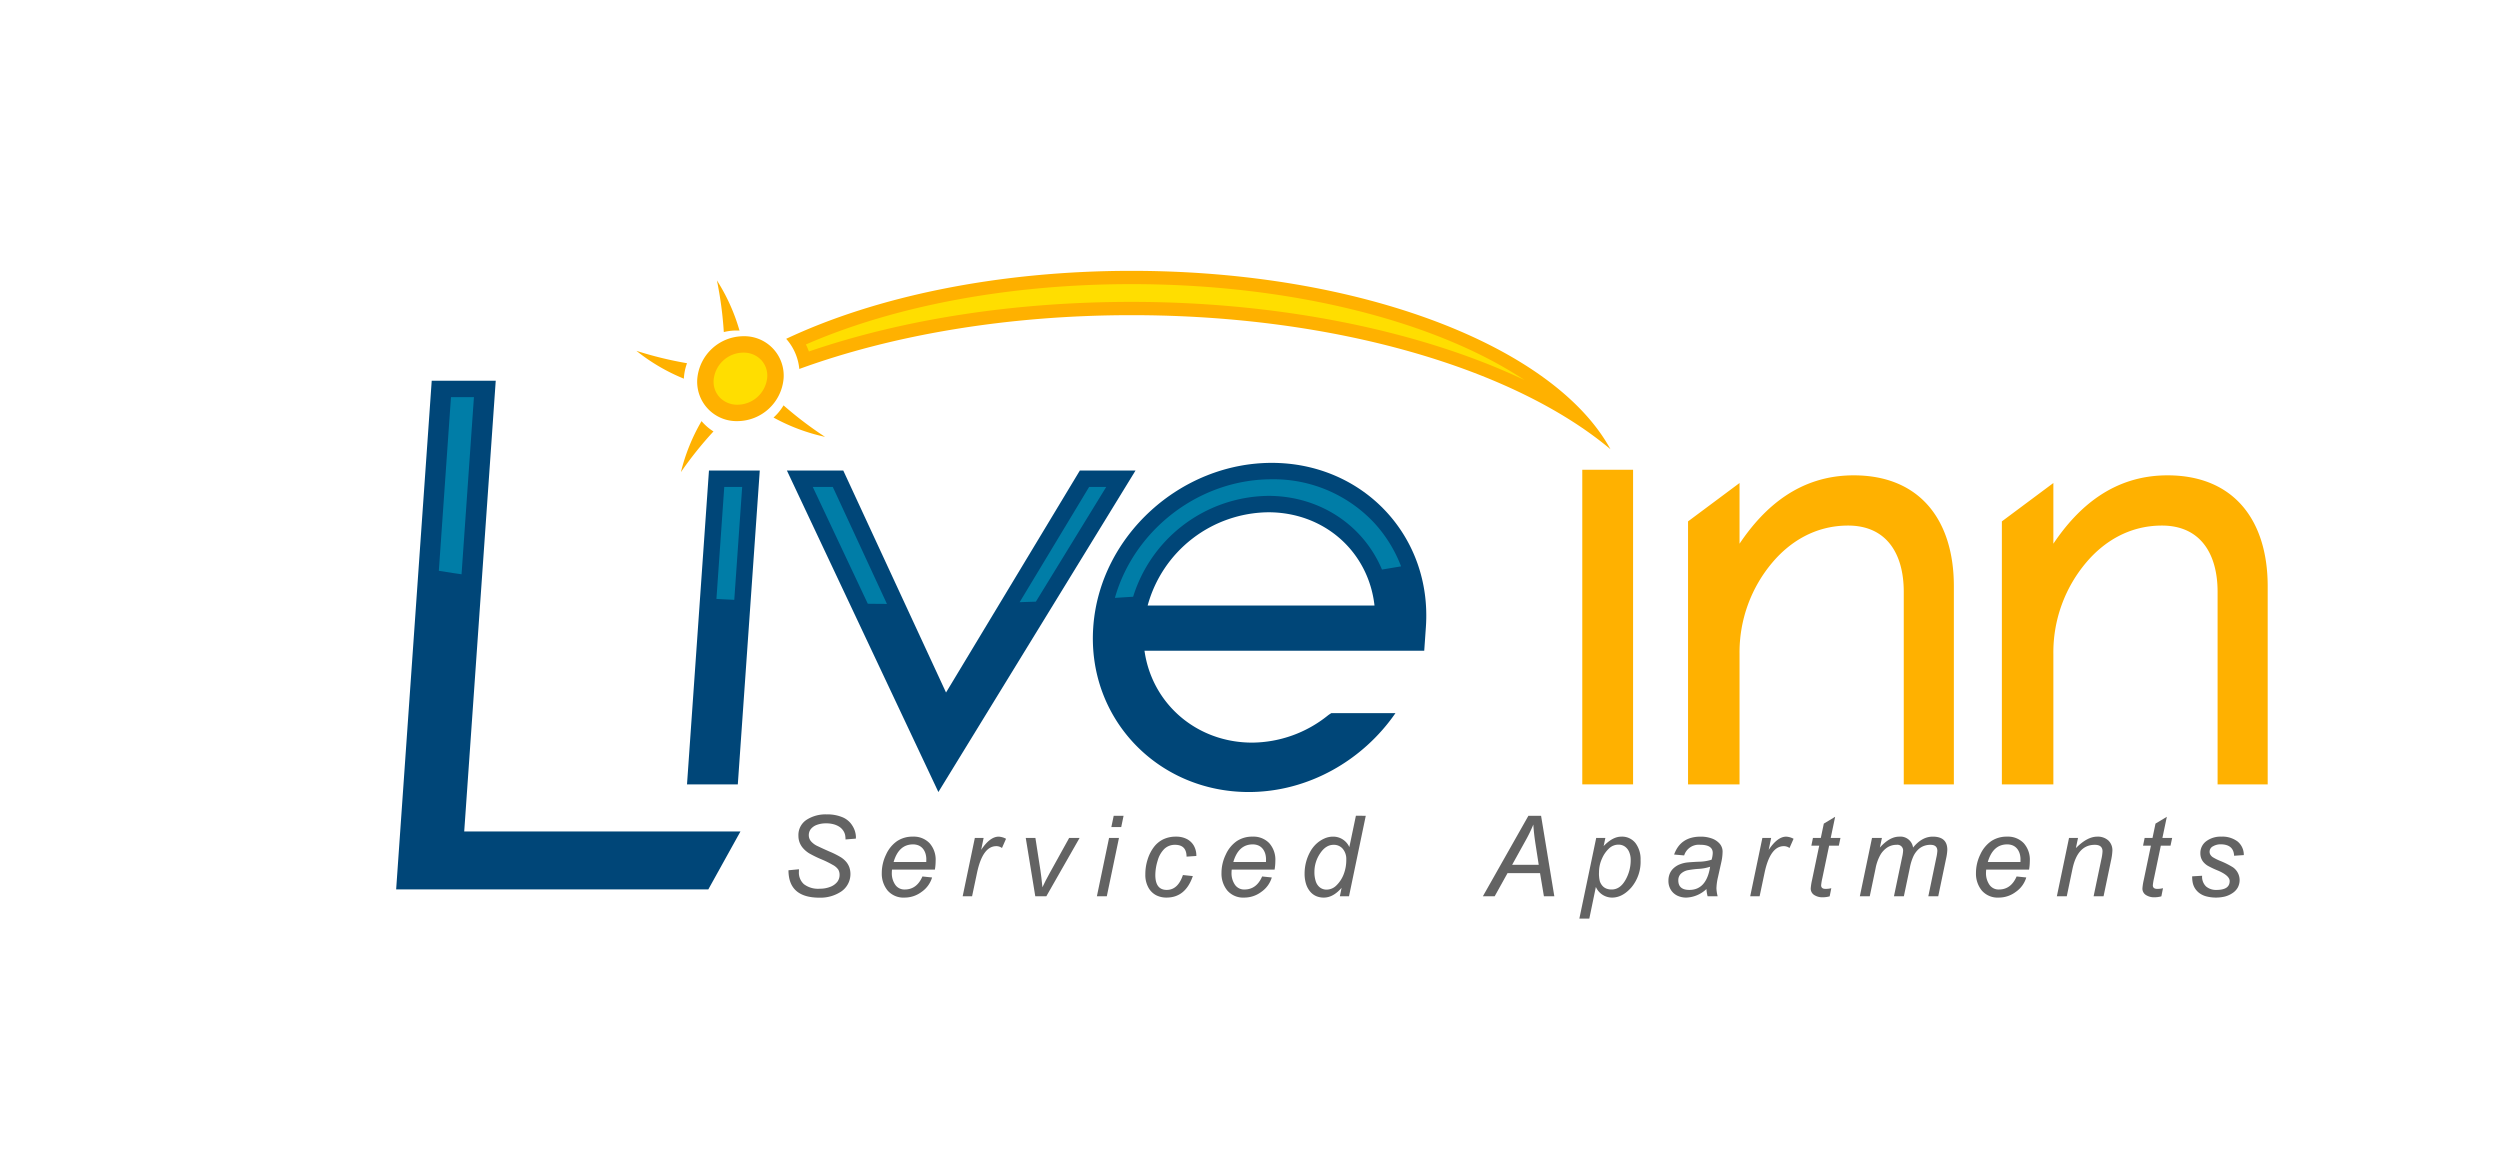 <svg id="Layer_1" data-name="Layer 1" xmlns="http://www.w3.org/2000/svg" xmlns:xlink="http://www.w3.org/1999/xlink" width="744.015" height="345.164" viewBox="0 0 744.015 345.164"><defs><style>.cls-1{fill:none;}.cls-2{fill:#004678;}.cls-3{fill:#ffb100;}.cls-4{fill:#ffde00;}.cls-5{clip-path:url(#clip-path);}.cls-6{fill:#007da7;}.cls-7{fill:#636363;}</style><clipPath id="clip-path"><ellipse class="cls-1" cx="269.741" cy="125.327" rx="242.365" ry="54.423"/></clipPath></defs><path class="cls-2" d="M220.359,247.458l-9.555,17.225H117.898l10.584-151.369h19.052l-9.38,134.143Z"/><path class="cls-3" d="M221.243,100.061a11.713,11.713,0,0,1,11.956,12.633,13.863,13.863,0,0,1-13.721,12.633,11.713,11.713,0,0,1-11.959-12.633A13.863,13.863,0,0,1,221.243,100.061Z"/><path class="cls-2" d="M204.459,233.434l6.534-93.403h15.119l-6.534,93.403Z"/><path class="cls-2" d="M281.545,206.096l39.826-66.065H337.94l-58.673,95.681-45.082-95.681h16.776Z"/><path class="cls-3" d="M470.896,233.434v-93.63h15.118v93.63Z"/><path class="cls-3" d="M566.571,233.434v-57.3c0-11.418-5.177-19.722-16.567-19.722-9.941,0-17.396,4.983-22.367,10.796a41.413,41.413,0,0,0-9.94,27.404v38.822H502.372V155.166l15.325-11.418v18.062c7.248-10.795,17.81-20.345,33.963-20.345,19.675,0,29.821,13.287,29.821,33.009v58.96Z"/><path class="cls-3" d="M659.968,233.434v-57.3c0-11.418-5.177-19.722-16.567-19.722-9.941,0-17.396,4.983-22.367,10.796a41.413,41.413,0,0,0-9.94,27.404v38.822H595.769V155.166l15.325-11.418v18.062c7.248-10.795,17.81-20.345,33.963-20.345,19.675,0,29.821,13.287,29.821,33.009v58.96Z"/><path class="cls-4" d="M221.243,104.943a8.934,8.934,0,0,0-8.854,8.092,6.816,6.816,0,0,0,1.768,5.194,7.158,7.158,0,0,0,5.32,2.215,8.932,8.932,0,0,0,8.851-8.091,6.818,6.818,0,0,0-1.768-5.195A7.156,7.156,0,0,0,221.243,104.943Z"/><path class="cls-3" d="M208.782,125.327a56.911,56.911,0,0,0-6.137,15.18,110.684,110.684,0,0,1,9.686-12.109A15.662,15.662,0,0,1,208.782,125.327Z"/><path class="cls-3" d="M220.081,98.386a56.908,56.908,0,0,0-6.722-14.93,110.687,110.687,0,0,1,2.05,15.37A15.661,15.661,0,0,1,220.081,98.386Z"/><path class="cls-3" d="M203.521,112.694a56.91,56.91,0,0,1-14.124-8.283,110.674,110.674,0,0,0,15.062,3.685A15.66,15.66,0,0,0,203.521,112.694Z"/><path class="cls-3" d="M230.209,124.266a56.91,56.91,0,0,0,15.332,5.747,110.681,110.681,0,0,1-12.352-9.373A15.661,15.661,0,0,1,230.209,124.266Z"/><path class="cls-3" d="M336.754,80.603c-39.982,0-76.228,7.716-102.782,20.231a15.776,15.776,0,0,1,3.908,8.973c27.52-10.047,61.754-16.012,98.874-16.012,60.93,0,114.118,16.049,142.525,39.893C462.586,103.13,405.106,80.603,336.754,80.603Z"/><path class="cls-4" d="M453.684,113.094c-30.966-14.676-72.879-23.253-116.93-23.253-34.709,0-67.794,5.096-96.022,14.764a19.614,19.614,0,0,0-.891-2.09c26.617-11.601,60.809-17.958,96.913-17.958C384.207,84.557,427.308,95.583,453.684,113.094Z"/><path class="cls-2" d="M396.202,212.236c-.345.222-.694.434-1.025.694a36.34,36.34,0,0,1-22.519,8.077c-16.569,0-29.838-11.598-32.05-27.337H423.86l.493-7.041c1.896-27.13-18.743-48.876-45.872-48.876s-51.224,21.745-53.12,48.876c-1.899,27.13,19.141,49.083,46.27,49.083,17.666,0,33.937-9.379,43.666-23.476Zm-18.749-59.78c16.776,0,29.824,11.805,31.606,27.752H341.548A37.631,37.631,0,0,1,377.453,152.457Z"/><g class="cls-5"><polygon class="cls-6" points="141.045 118.198 134.212 118.198 124.321 259.667 208.436 259.667 211.213 254.663 131.502 254.663 141.045 118.198"/><polygon class="cls-6" points="215.546 144.913 209.695 228.551 215.026 228.551 220.876 144.913 215.546 144.913"/><polygon class="cls-6" points="329.219 144.913 324.13 144.913 280.979 216.493 247.841 144.913 241.883 144.913 279.831 225.453 329.219 144.913"/><path class="cls-6" d="M398.199,216.766a41.262,41.262,0,0,1-25.541,9.124c-18.804,0-34.316-13.264-36.885-31.54l-.782-5.562h84.316l.176-2.5a40.434,40.434,0,0,0-10.602-30.78,41.001,41.001,0,0,0-30.4-12.871c-24.897,0-46.541,19.888-48.249,44.334A40.458,40.458,0,0,0,340.933,217.75a41.43,41.43,0,0,0,30.698,13.079c13.178,0,26.183-5.989,35.363-15.983C403.936,214.567,400.58,214.889,398.199,216.766Zm-61.371-37.807a42.663,42.663,0,0,1,40.625-31.385c19.048,0,34.381,13.497,36.459,32.092l.606,5.425H335.204Z"/></g><path class="cls-7" d="M254.702,249.577l-3.073.249a6.476,6.476,0,0,0-.137-1.422,3.727,3.727,0,0,0-.56-1.228,4.09,4.09,0,0,0-1.083-1.085,5.871,5.871,0,0,0-1.655-.755,8.091,8.091,0,0,0-2.327-.3,7.652,7.652,0,0,0-2.781.455,4.091,4.091,0,0,0-1.772,1.23,2.925,2.925,0,0,0-.61,1.871,2.754,2.754,0,0,0,.653,1.777,5.837,5.837,0,0,0,2.022,1.466q1.368.661,3.459,1.584a25.356,25.356,0,0,1,3.484,1.753,7.048,7.048,0,0,1,1.562,1.384,5.302,5.302,0,0,1,.909,1.635,6.288,6.288,0,0,1-2.377,7.085,11.136,11.136,0,0,1-6.552,1.878q-9.196,0-9.208-8.158l3.123-.3-.025.836a4.616,4.616,0,0,0,1.493,3.604,6.928,6.928,0,0,0,4.73,1.348,8.222,8.222,0,0,0,3.129-.561,4.826,4.826,0,0,0,2.065-1.459,3.357,3.357,0,0,0,.692-2.108,3.066,3.066,0,0,0-.38-1.541,4.511,4.511,0,0,0-1.643-1.415,28.86,28.86,0,0,0-3.23-1.597,34.172,34.172,0,0,1-3.801-1.847,8.118,8.118,0,0,1-1.711-1.416,5.641,5.641,0,0,1-1.107-1.752,5.461,5.461,0,0,1-.374-2.022,5.402,5.402,0,0,1,2.396-4.77,10.372,10.372,0,0,1,5.967-1.628,11.627,11.627,0,0,1,4.854.892,6.262,6.262,0,0,1,2.918,2.601,6.558,6.558,0,0,1,.977,3.231C254.728,249.19,254.719,249.352,254.702,249.577Z"/><path class="cls-7" d="M278.228,258.794H265.473a7.826,7.826,0,0,0-.061.924,6.008,6.008,0,0,0,1.014,3.586,3.284,3.284,0,0,0,2.831,1.416q3.585,0,5.264-3.88l2.874.3a7.984,7.984,0,0,1-3.098,4.272,8.411,8.411,0,0,1-5.053,1.715,6.245,6.245,0,0,1-5.07-2.083,7.907,7.907,0,0,1-1.749-5.265,12.503,12.503,0,0,1,1.276-5.457,9.697,9.697,0,0,1,3.266-3.998,8.228,8.228,0,0,1,4.691-1.335,6.506,6.506,0,0,1,4.972,1.933,7.367,7.367,0,0,1,1.823,5.265A15.729,15.729,0,0,1,278.228,258.794Zm-12.281-2.258h9.718l.013-.923a6.167,6.167,0,0,0-.199-1.416,4.577,4.577,0,0,0-.504-1.185,3.548,3.548,0,0,0-.809-.93,3.386,3.386,0,0,0-1.095-.586,4.374,4.374,0,0,0-1.351-.2Q267.476,251.297,265.946,256.537Z"/><path class="cls-7" d="M299.401,249.626l-1.207,2.744a2.839,2.839,0,0,0-1.681-.549q-4.068,0-5.749,7.958l-1.468,6.961h-2.8l3.621-17.364h2.613l-.734,3.556q2.613-3.942,5.227-3.942A5.183,5.183,0,0,1,299.401,249.626Z"/><path class="cls-7" d="M321.296,249.376l-9.905,17.364h-3.285l-2.837-17.364h2.875l1.48,9.568q.274,1.746.609,5.114.809-1.784,2.165-4.229l5.787-10.454Z"/><path class="cls-7" d="M333.012,249.376l-3.621,17.364h-2.949l3.621-17.364Zm1.369-6.599-.697,3.356h-2.937l.697-3.356Z"/><path class="cls-7" d="M356.039,254.741l-2.912.199q-.025-3.517-3.422-3.518a4.49,4.49,0,0,0-3.186,1.21,7.792,7.792,0,0,0-1.991,3.499,14.708,14.708,0,0,0-.696,4.272q0,4.441,3.397,4.44,3.324,0,4.816-4.428l2.949.311q-2.191,6.4-7.815,6.399a6.717,6.717,0,0,1-3.129-.711,5.662,5.662,0,0,1-2.283-2.276,7.766,7.766,0,0,1-.909-3.948,14.29,14.29,0,0,1,.71-4.51,11.945,11.945,0,0,1,1.891-3.661,7.662,7.662,0,0,1,2.812-2.269,8.663,8.663,0,0,1,3.708-.762,6.852,6.852,0,0,1,3.229.711,5.12,5.12,0,0,1,2.091,1.99A5.99,5.99,0,0,1,356.039,254.741Z"/><path class="cls-7" d="M379.327,258.794H366.572a7.826,7.826,0,0,0-.061.924,6.001,6.001,0,0,0,1.014,3.586,3.283,3.283,0,0,0,2.831,1.416q3.583,0,5.264-3.88l2.874.3a7.981,7.981,0,0,1-3.099,4.272,8.409,8.409,0,0,1-5.052,1.715,6.245,6.245,0,0,1-5.07-2.083,7.907,7.907,0,0,1-1.749-5.265,12.502,12.502,0,0,1,1.276-5.457,9.695,9.695,0,0,1,3.266-3.998,8.228,8.228,0,0,1,4.691-1.335,6.506,6.506,0,0,1,4.972,1.933,7.366,7.366,0,0,1,1.822,5.265A15.726,15.726,0,0,1,379.327,258.794Zm-12.282-2.258h9.719l.013-.923a6.167,6.167,0,0,0-.199-1.416,4.577,4.577,0,0,0-.504-1.185,3.548,3.548,0,0,0-.809-.93,3.391,3.391,0,0,0-1.096-.586,4.363,4.363,0,0,0-1.35-.2Q368.576,251.297,367.045,256.537Z"/><path class="cls-7" d="M406.461,242.778l-4.989,23.963h-2.726l.522-2.519q-2.525,2.906-5.275,2.906a5.679,5.679,0,0,1-2.314-.449,4.931,4.931,0,0,1-1.805-1.385,6.51,6.51,0,0,1-1.201-2.27,10.094,10.094,0,0,1-.417-3.007,13.566,13.566,0,0,1,.411-3.35,13.317,13.317,0,0,1,1.188-3.056,9.447,9.447,0,0,1,1.835-2.433,8.768,8.768,0,0,1,2.364-1.59,6.278,6.278,0,0,1,2.639-.6,5.242,5.242,0,0,1,4.878,3.119l1.953-9.331Zm-5.798,13.024a4.713,4.713,0,0,0-1.033-3.169,3.435,3.435,0,0,0-2.75-1.21q-2.303,0-4.001,2.551a9.732,9.732,0,0,0-1.698,5.495,8.596,8.596,0,0,0,.417,2.875,3.716,3.716,0,0,0,1.25,1.79,3.229,3.229,0,0,0,1.991.624,4.133,4.133,0,0,0,2.918-1.291,9.173,9.173,0,0,0,2.122-3.25A11.795,11.795,0,0,0,400.663,255.801Z"/><path class="cls-7" d="M462.577,266.741h-3.099l-1.157-6.898h-9.669l-3.833,6.898h-3.509l13.551-23.963h3.771Zm-4.642-9.368-.934-6.013q-.535-3.442-.672-5.962a43.48,43.48,0,0,1-2.377,4.877l-3.932,7.098Z"/><path class="cls-7" d="M474.94,263.96l-1.953,9.43h-2.962l5.015-24.013h2.726l-.51,2.42q2.687-2.807,5.251-2.807a5.07,5.07,0,0,1,4.225,1.922,7.933,7.933,0,0,1,1.512,5.052,11.88,11.88,0,0,1-2.682,8.07q-2.682,3.094-5.793,3.094A5.284,5.284,0,0,1,474.94,263.96Zm10.366-7.972a5.937,5.937,0,0,0-.467-2.457,3.773,3.773,0,0,0-1.275-1.597,3.3,3.3,0,0,0-1.929-.561,4.031,4.031,0,0,0-2.737,1.092,9.016,9.016,0,0,0-2.128,3.044,9.789,9.789,0,0,0-.896,4.135,9.313,9.313,0,0,0,.255,2.657,3.917,3.917,0,0,0,.741,1.297,3.04,3.04,0,0,0,1.176.842,4.177,4.177,0,0,0,1.586.281q2.489,0,4.082-2.775A11.775,11.775,0,0,0,485.306,255.988Z"/><path class="cls-7" d="M511.182,266.741h-2.986a10.724,10.724,0,0,1-.349-2.158,9.158,9.158,0,0,1-5.985,2.545,6.107,6.107,0,0,1-2.65-.561,4.667,4.667,0,0,1-1.929-1.702,4.938,4.938,0,0,1-.746-2.764,5.332,5.332,0,0,1,.416-2.151,4.627,4.627,0,0,1,1.207-1.646,5.88,5.88,0,0,1,1.749-1.067,8.713,8.713,0,0,1,1.86-.512q.902-.138,3.813-.274a12.956,12.956,0,0,0,3.796-.599,7.581,7.581,0,0,0,.348-2.009q0-2.432-3.745-2.433a4.558,4.558,0,0,0-4.766,3.169l-2.986-.262q1.891-5.326,7.889-5.327a9.612,9.612,0,0,1,3.292.53,5.61,5.61,0,0,1,2.352,1.541,3.573,3.573,0,0,1,.89,2.444,15.06,15.06,0,0,1-.411,3.219l-.958,4.316a16.191,16.191,0,0,0-.46,3.343A11.174,11.174,0,0,0,511.182,266.741Zm-2.239-8.794a13.406,13.406,0,0,1-3.434.636,27.19,27.19,0,0,0-3.161.387,4.28,4.28,0,0,0-2.159,1.11,2.696,2.696,0,0,0-.715,1.921q0,2.845,3.285,2.844Q507.86,264.844,508.942,257.947Z"/><path class="cls-7" d="M533.775,249.626l-1.207,2.744a2.836,2.836,0,0,0-1.68-.549q-4.069,0-5.749,7.958l-1.469,6.961h-2.8l3.621-17.364h2.613l-.734,3.556q2.613-3.942,5.226-3.942A5.183,5.183,0,0,1,533.775,249.626Z"/><path class="cls-7" d="M547.731,249.376l-.485,2.296h-2.887l-2.004,9.592a16.135,16.135,0,0,0-.373,2.196q0,1.072,1.281,1.072a6.888,6.888,0,0,0,1.742-.199l-.485,2.42a7.824,7.824,0,0,1-2.053.287,4.468,4.468,0,0,1-2.563-.692,2.236,2.236,0,0,1-1.02-1.965,17.235,17.235,0,0,1,.423-2.632l2.103-10.079h-2.34l.473-2.296h2.34l.895-4.266,3.373-2.033-1.319,6.299Z"/><path class="cls-7" d="M576.83,266.741H573.881l2.377-11.476a12.427,12.427,0,0,0,.311-2.008q0-1.834-2.054-1.834a5.558,5.558,0,0,0-1.978.343,5.028,5.028,0,0,0-1.667,1.055,6.994,6.994,0,0,0-1.375,1.884,14.667,14.667,0,0,0-1.127,3.617l-1.767,8.42h-2.949l2.451-11.726a10.113,10.113,0,0,0,.262-1.696,1.685,1.685,0,0,0-1.916-1.897,5.056,5.056,0,0,0-2.688.73,6.62,6.62,0,0,0-2.109,2.189,13.117,13.117,0,0,0-1.486,4.191l-1.718,8.208h-2.949l3.621-17.364h2.949l-.609,2.869q2.899-3.255,5.762-3.256a3.797,3.797,0,0,1,4.118,3.256q2.638-3.255,5.861-3.256,4.33,0,4.33,3.917a14.537,14.537,0,0,1-.373,2.657Z"/><path class="cls-7" d="M603.864,258.794H591.11a7.634,7.634,0,0,0-.062.924,6.001,6.001,0,0,0,1.015,3.586,3.283,3.283,0,0,0,2.831,1.416q3.583,0,5.264-3.88l2.874.3a7.981,7.981,0,0,1-3.099,4.272,8.409,8.409,0,0,1-5.052,1.715,6.249,6.249,0,0,1-5.071-2.083,7.911,7.911,0,0,1-1.748-5.265,12.501,12.501,0,0,1,1.275-5.457,9.705,9.705,0,0,1,3.267-3.998,8.228,8.228,0,0,1,4.691-1.335,6.506,6.506,0,0,1,4.972,1.933,7.366,7.366,0,0,1,1.822,5.265A15.726,15.726,0,0,1,603.864,258.794Zm-12.282-2.258h9.719l.013-.923a6.167,6.167,0,0,0-.199-1.416,4.577,4.577,0,0,0-.504-1.185,3.548,3.548,0,0,0-.809-.93,3.391,3.391,0,0,0-1.096-.586,4.362,4.362,0,0,0-1.35-.2Q593.113,251.297,591.582,256.537Z"/><path class="cls-7" d="M626.032,266.741h-2.961l2.302-11.002a13.315,13.315,0,0,0,.349-2.37q0-1.947-2.314-1.946-5.14,0-6.646,7.248l-1.68,8.07H612.133l3.621-17.364H618.43l-.635,3.031q3.347-3.417,6.358-3.418a4.663,4.663,0,0,1,3.285,1.123,3.978,3.978,0,0,1,1.22,3.081,17.005,17.005,0,0,1-.436,3.031Z"/><path class="cls-7" d="M646.446,249.376l-.485,2.296h-2.887l-2.004,9.592a16.125,16.125,0,0,0-.373,2.196q0,1.072,1.281,1.072a6.889,6.889,0,0,0,1.742-.199l-.485,2.42a7.824,7.824,0,0,1-2.053.287,4.469,4.469,0,0,1-2.563-.692,2.236,2.236,0,0,1-1.02-1.965,17.235,17.235,0,0,1,.423-2.632l2.103-10.079h-2.34l.473-2.296h2.34l.895-4.266,3.373-2.033-1.319,6.299Z"/><path class="cls-7" d="M667.769,254.479l-2.887.199q-.149-3.406-4.057-3.405a4.425,4.425,0,0,0-2.202.58,1.81,1.81,0,0,0-1.033,1.652,1.714,1.714,0,0,0,.218.836,2.381,2.381,0,0,0,.734.768,15.327,15.327,0,0,0,2.309,1.142,23.983,23.983,0,0,1,3.671,1.852,4.663,4.663,0,0,1,1.468,6,4.798,4.798,0,0,1-1.567,1.678,7.396,7.396,0,0,1-2.24,1.023,11.447,11.447,0,0,1-5.655-.062,5.935,5.935,0,0,1-2.098-1.042,5.394,5.394,0,0,1-1.226-1.372,5.246,5.246,0,0,1-.615-1.522,9.003,9.003,0,0,1-.188-2.002l2.962-.175a4.021,4.021,0,0,0,1.176,3.188,4.548,4.548,0,0,0,3.106,1.028q3.918,0,3.919-2.632,0-1.633-3.533-3.143a26.429,26.429,0,0,1-2.956-1.397,5.348,5.348,0,0,1-1.244-1.024,3.936,3.936,0,0,1-.74-1.228,4.049,4.049,0,0,1-.249-1.428,4.353,4.353,0,0,1,1.767-3.655,7.097,7.097,0,0,1,4.431-1.348,7.537,7.537,0,0,1,4.878,1.441A5.117,5.117,0,0,1,667.769,254.479Z"/></svg>